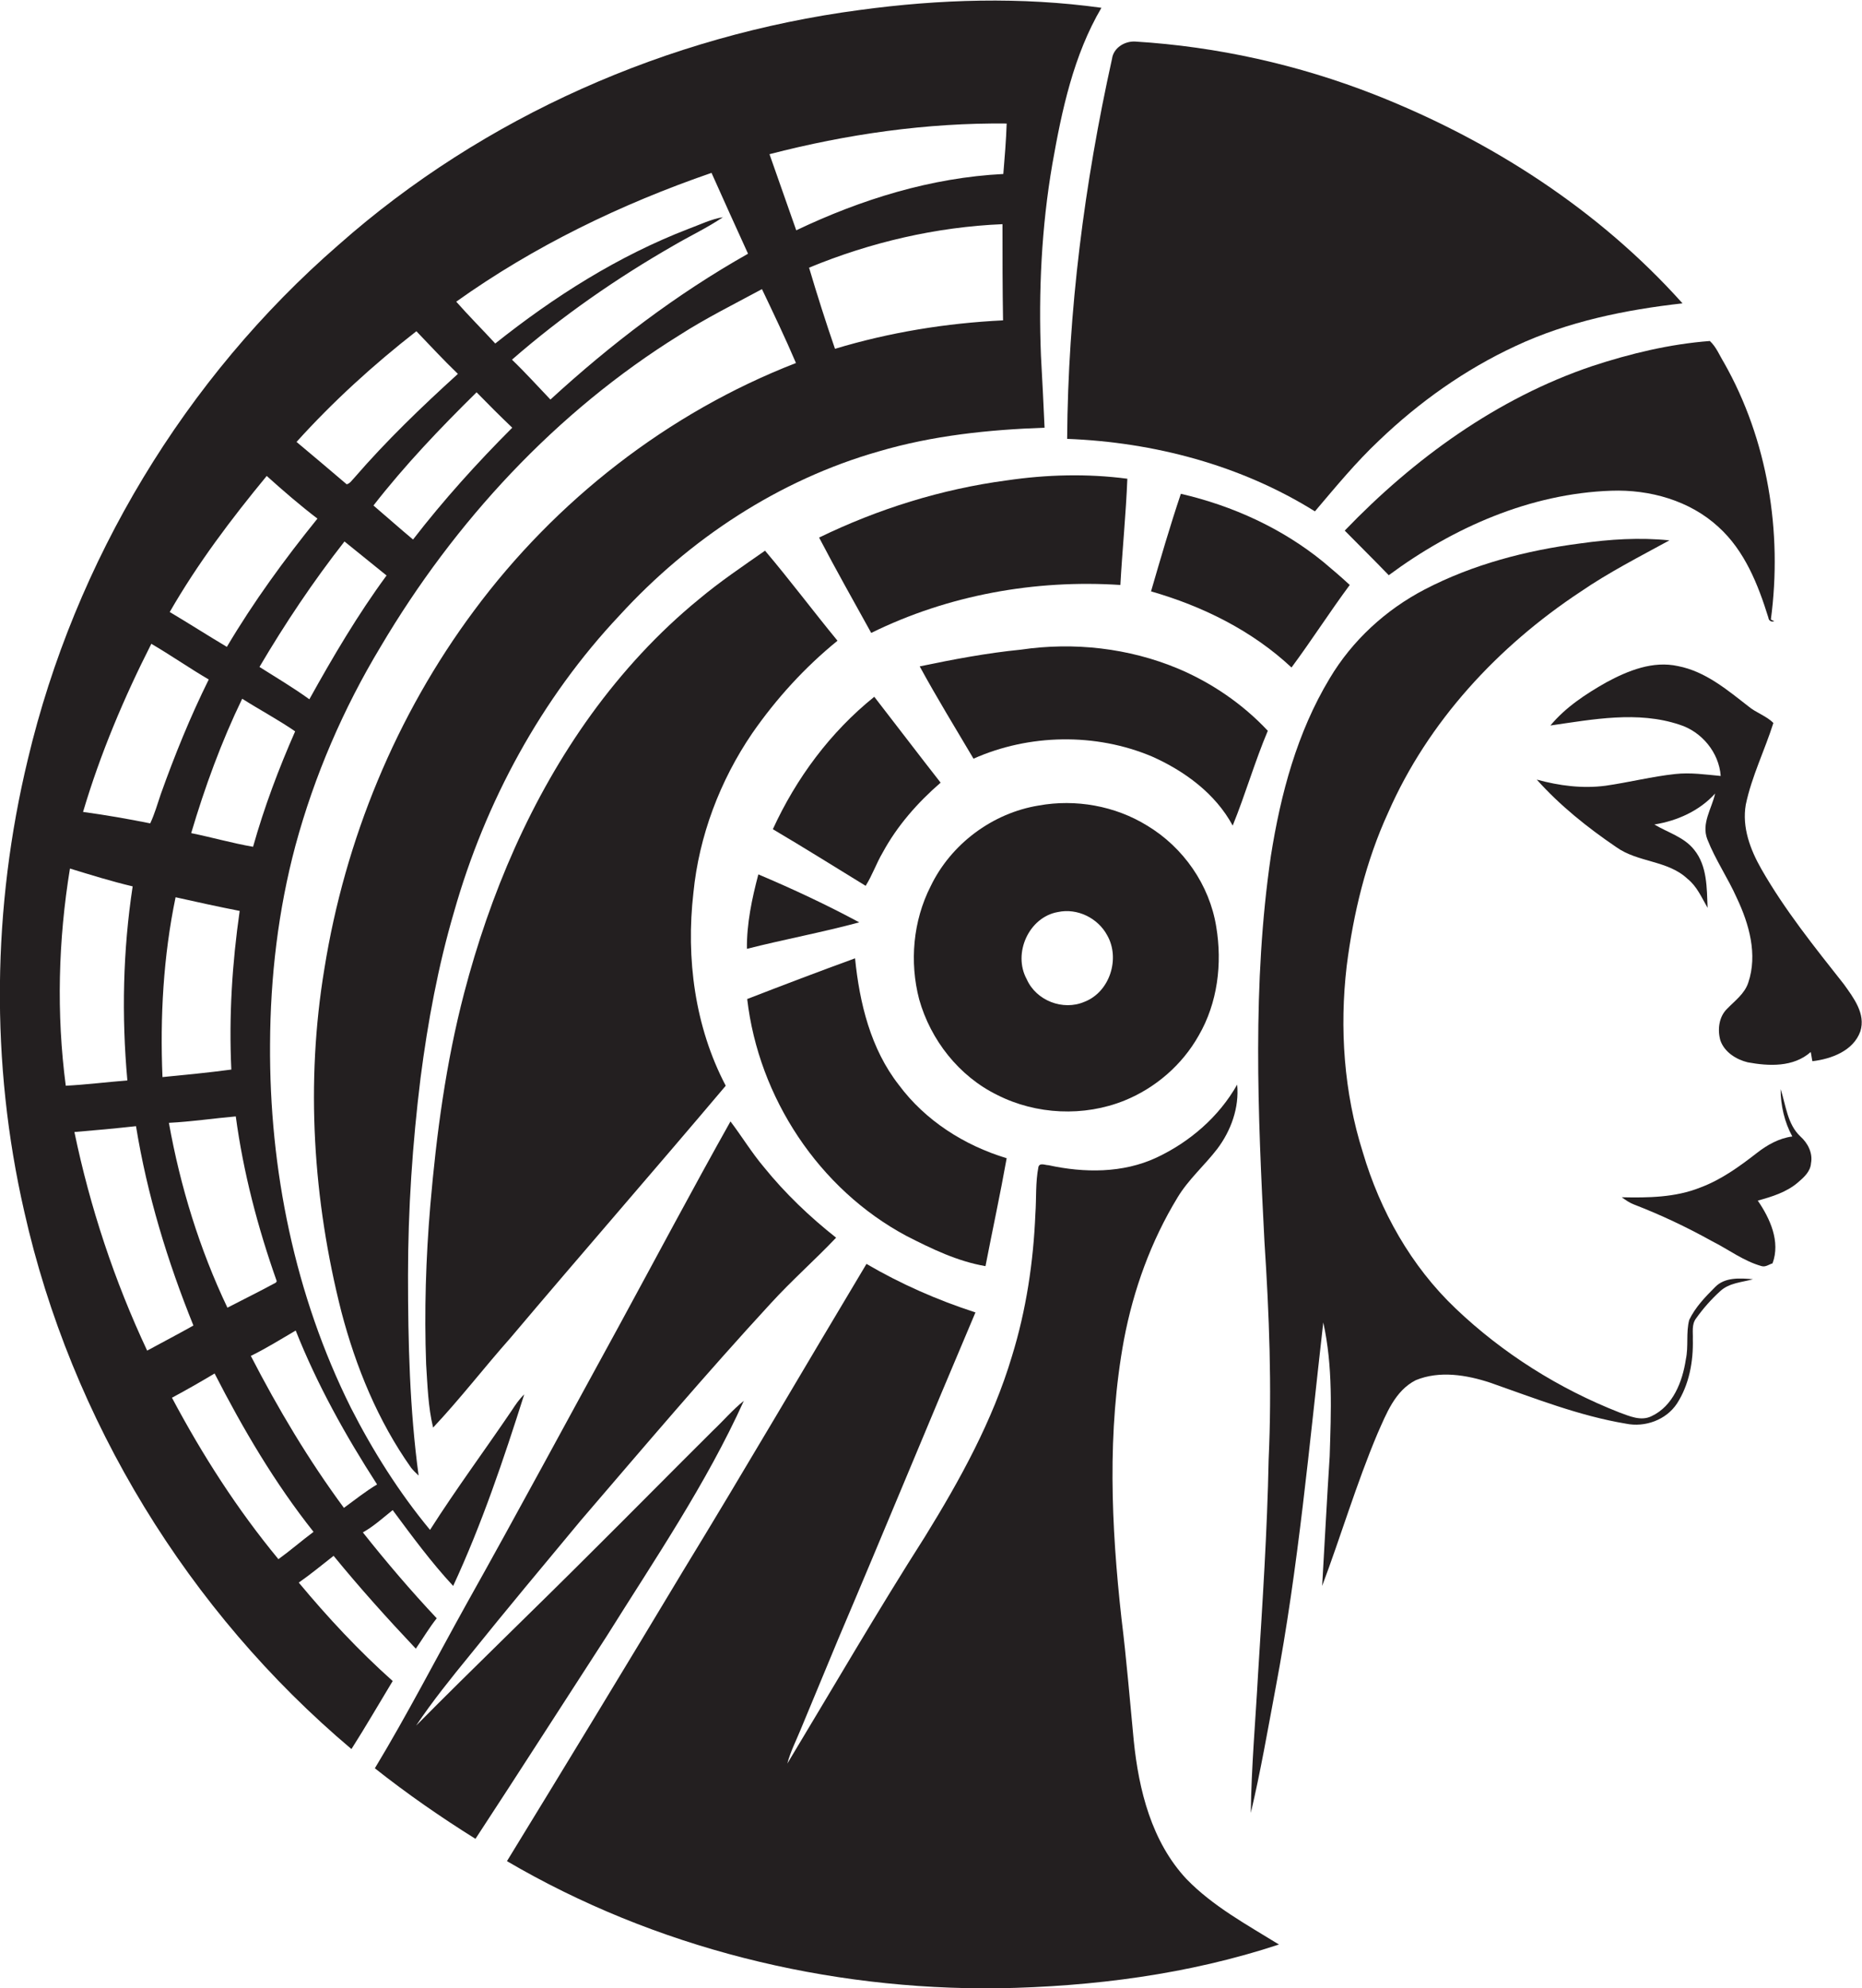<?xml version="1.0" encoding="utf-8"?>
<!-- Generator: Adobe Illustrator 19.2.0, SVG Export Plug-In . SVG Version: 6.00 Build 0)  -->
<svg version="1.1" id="Layer_1" xmlns="http://www.w3.org/2000/svg" xmlns:xlink="http://www.w3.org/1999/xlink" x="0px" y="0px"
	 viewBox="0 0 668.1 713" enable-background="new 0 0 668.1 713" xml:space="preserve">
<g>
	<path fill="#231F20" d="M107.2,567.6c4.3-3,8.4-6.4,12.5-9.6c9.4,11.5,19.3,22.5,29.5,33.3c2.5-3.6,4.8-7.5,7.5-10.9
		c-9.3-9.9-18.1-20.2-26.5-30.8c3.9-2.2,7.2-5.2,10.7-8c6.9,9.3,13.8,18.7,21.7,27.2c10.3-22.2,18.1-45.4,25.5-68.7
		c-1.8,1.7-3.2,3.8-4.5,5.8c-9.7,14.3-20,28.2-29.3,42.8c-11.1-13.4-20.5-28.3-28.4-43.8c-20.1-40.3-29.3-85.5-29-130.4
		c0.1-24,2.9-48,9.1-71.2c6.8-25.1,17.2-49.2,30.6-71.4c26.5-44.8,62.9-84.2,107.2-111.7c9.5-6.1,19.6-11.1,29.6-16.5
		c4.2,8.8,8.4,17.6,12.2,26.5c-45.9,17.8-86.2,49.3-115.5,88.8c-28,37.6-46.3,82.2-53.7,128.4c-6.8,40.9-4.1,83,6.1,123.1
		c5.2,19.8,13.1,39.1,25,55.9c0.8,1,1.7,1.9,2.7,2.8c-3.2-23.7-3.8-47.7-3.8-71.7c0-23.7,1.6-47.4,4.5-70.9
		c2.6-20.1,6.3-40.1,12-59.5c11.2-39.5,31.3-76.6,59.5-106.5c25-27.3,57.1-48.5,92.9-58.7c19.3-5.7,39.5-7.8,59.5-8.5
		c-0.4-8.6-0.8-17.3-1.3-25.9c-0.9-23,0.2-46.1,4.1-68.7c3.4-19.3,7.6-39,17.6-56c-28.8-4-58.1-3.1-86.8,0.8
		c-68.7,9.1-134.9,38.2-186.9,84.2C66.3,135.7,26.9,201.2,10,272.3c-12.8,53-13.5,109-1.3,162.2C25.5,509.3,67.6,578,126.1,627.3
		c5.1-8,9.9-16.3,14.8-24.4C128.8,592.1,117.6,580.1,107.2,567.6z M299.6,125.1c-3.3-9.6-6.4-19.3-9.3-29.1
		c22-9.1,45.6-14.6,69.4-15.6c0,11.5,0,23,0.2,34.5C339.4,115.9,319.2,119.2,299.6,125.1z M361.2,44.3c-0.2,6-0.7,12.1-1.2,18.1
		c-25.9,1.3-51,9.1-74.3,20.2c-3.2-9.1-6.4-18.2-9.6-27.3C303.9,48.1,332.5,44,361.2,44.3z M135.3,532.4c-4.2,2.5-7.9,5.5-11.9,8.4
		c-12.7-17.2-23.6-35.5-33.4-54.5c5.5-2.7,10.8-6,16.1-9.1C113.8,496.6,124,514.9,135.3,532.4z M99.3,459.5L99,460
		c-5.7,3.1-11.6,6-17.4,9c-10-21-16.9-43.4-21-66.3c8-0.4,16-1.6,24-2.3C87.3,420.5,92.5,440.3,99.3,459.5z M83,383.6
		c-8.2,1.1-16.5,1.9-24.7,2.7c-0.9-21.6,0.3-43.3,4.7-64.5c7.6,1.7,15.3,3.4,23,4.9C83.3,345.5,82.1,364.5,83,383.6z M90.8,303.7
		c-7.5-1.3-14.8-3.4-22.2-4.9c4.9-16.5,10.8-32.7,18.3-48.2c6.3,4,12.9,7.5,19,11.7C100,275.7,94.8,289.5,90.8,303.7z M111,250.8
		c-5.8-4.2-11.9-7.8-17.9-11.6c9.2-15.6,19.3-30.7,30.5-45c5,4.1,10.1,8.1,15.1,12.2C128.4,220.4,119.5,235.5,111,250.8z
		 M148.2,193.5c-4.8-4-9.5-8.2-14.2-12.2c11.3-14.5,23.9-27.7,37-40.6c4.2,4.3,8.4,8.5,12.8,12.7
		C171.1,166.1,159.1,179.4,148.2,193.5z M255.3,62c4.3,9.7,8.7,19.3,13.1,29c-25.7,14.5-49.2,32.4-70.9,52.3
		c-4.6-4.8-9-9.7-13.8-14.3c17.9-15.6,37.5-29.2,58.1-41c5.8-3.4,12-6.3,17.6-10.1c-4.3,0.7-8.3,2.7-12.4,4.2
		c-25.2,9.7-48.2,24.3-69.3,41.1c-4.6-5-9.5-9.9-14-15C191.6,88.3,222.8,73.2,255.3,62z M149.4,118.8c4.9,5.1,9.7,10.3,14.9,15.3
		c-13,11.8-25.7,24-37.2,37.3c-0.8,0.8-1.5,2-2.7,2.3c-6-5.1-12-10.2-18-15.2C119.5,144,134,130.8,149.4,118.8z M95.7,170.7
		c5.9,5.3,11.9,10.5,18.2,15.3c-11.8,14.6-22.9,29.8-32.5,46c-6.9-4.1-13.6-8.4-20.5-12.5C70.9,202.1,83,186.1,95.7,170.7z
		 M54.3,230.9c7,4.1,13.6,8.7,20.6,12.8c-6.6,13.3-12.2,27.1-17.2,41.1c-1.2,3.5-2.2,7.1-3.8,10.5c-8-1.6-16-3-24.1-4.1
		C36,270.3,44.5,250.2,54.3,230.9z M25.1,311.5c7.5,2.3,14.9,4.6,22.5,6.4c-3.5,23-4,46.4-1.9,69.6c-7.4,0.6-14.7,1.5-22.1,1.9
		C20.2,363.6,20.9,337.2,25.1,311.5z M26.7,406c7.4-0.6,14.8-1.3,22.1-2.1c4,24.6,11.3,48.5,20.6,71.5c-5.5,3.1-11.1,6-16.6,9
		C41.1,459.5,32.3,433,26.7,406z M99.9,559.2c-14.8-17.9-27.3-37.4-38.2-57.9c5.2-2.8,10.3-5.7,15.3-8.7
		c10.2,19.9,21.6,39.3,35.5,56.8C108.2,552.6,104.2,556.1,99.9,559.2z"/>
	<path fill="#231F20" d="M471.8,183.4c7.4-8.7,14.7-17.6,23-25.4c14.4-13.8,30.9-25.5,49-33.9c18.8-8.8,39.4-13,59.9-15.3
		C573.7,75.3,535,50.4,493.4,34c-27.5-10.8-56.7-17.3-86.1-19.1c-3.8-0.2-7.8,2.3-8.3,6.2c-9.9,44.7-15.8,90.4-16.1,136.3
		C414,158.6,445.2,166.8,471.8,183.4z"/>
	<path fill="#231F20" d="M482.5,190.3c5.3,5.4,10.6,10.6,15.8,16c23.1-17.1,50.8-29.3,79.8-30.3c13.8-0.5,28.2,3.5,38.5,13
		c9.4,8.5,14.2,20.6,17.9,32.5c0.1,1.1,1.1,1.7,2.1,1.3l-1.2-0.6c4.2-31.4-1.1-64.4-16.8-92.1c-1.6-2.6-2.8-5.7-5.1-7.8
		c-14.4,1.1-28.5,4.5-42.2,9C537.2,142.8,507.3,164.5,482.5,190.3z"/>
	<path fill="#231F20" d="M402,209.8c0.7-12.7,2-25.4,2.5-38.1c-14.4-1.9-29-1.5-43.3,0.6c-23.3,3.1-46.1,10.2-67.3,20.5
		c6,11.5,12.4,22.8,18.7,34.2C340.2,213.4,371.4,207.8,402,209.8z"/>
	<path fill="#231F20" d="M484.3,209.8c-3-2.8-6.2-5.5-9.4-8.2c-14.8-12.1-32.6-20.2-51.2-24.5c-3.9,11.6-7.3,23.3-10.7,35
		c18.5,5.3,36.3,14.1,50.4,27.3C470.6,229.7,477.1,219.5,484.3,209.8z"/>
	<path fill="#231F20" d="M615.4,461.6c-3.5,3.5-7.1,7.2-9.3,11.8c-1.2,4.6-0.2,9.4-1.2,14.1c-1.2,8-4.6,16.8-12.3,20.4
		c-3.8,1.9-7.9,0-11.5-1.3c-21.7-8.5-41.9-21.2-58.8-37.3c-16-15.2-27.1-35-33.3-56c-6.8-21.5-8.4-44.5-5.8-66.8
		c2.4-18.9,6.9-37.7,14.9-55.1c14.3-32.6,39.4-59.6,68.9-79.1c10.2-7,21.2-12.6,32-18.5c-10.7-1.1-21.4-0.4-32,1.1
		c-19.3,2.5-38.5,7.5-55.8,16.5c-14,7.3-26,18.3-34.1,31.9c-11.7,19.4-17.6,41.5-21.1,63.7c-6.7,45.8-4.7,92.3-2.3,138.4
		c1.7,26,2.7,52,1.5,78c-0.5,25.7-2.2,51.4-3.8,77c-0.9,16.6-2.4,33.2-2.6,49.8c3.5-14.8,6.1-29.9,8.9-44.8
		c8.2-43.3,12.1-87.3,17.1-131.1c3.5,15.8,2.8,32,2.3,48c-1,15.5-1.8,31-2.7,46.5c6.8-18.1,12.3-36.7,19.8-54.5
		c3.2-7.2,6.3-15.5,13.8-19.3c8.5-3.5,18.2-1.9,26.7,0.9c16,5.6,31.9,11.9,48.7,14.7c6.8,1.4,14.4-1.3,18.3-7.2
		c4.4-6.8,5.9-15.1,5.7-23.1c0.1-2.5-0.5-5.3,1.2-7.5c2.5-3.5,5.4-6.8,8.6-9.7c3.2-3,7.8-3.2,11.8-4.3
		C624.3,458.4,618.9,458,615.4,461.6z"/>
	<path fill="#231F20" d="M269.9,263c8.6-12.4,18.9-23.7,30.6-33.2c-8.8-10.7-17.1-21.8-26-32.3c-8,5.6-16.2,11.1-23.7,17.4
		c-14.7,12-27.6,26.1-38.7,41.4c-21.6,29.9-36.3,64.4-45.6,100c-6.5,24.9-9.9,50.4-12.1,76c-1.6,18.9-2.2,38-1.5,57
		c0.5,7.6,0.7,15.3,2.5,22.7c9.7-10.3,18.3-21.5,27.7-32.1c25.6-30.3,51.7-60.2,77.3-90.5c-11.1-21.1-14.3-45.7-11.6-69.2
		C250.8,299.9,258.3,280,269.9,263z"/>
	<path fill="#231F20" d="M454.9,262.1c-9-9.6-20.1-17.2-32.2-22.3c-17.7-7.4-37.4-9.6-56.4-6.8c-12.2,1.2-24.3,3.5-36.3,6
		c6.1,11.2,12.8,22.1,19.3,33.1c20-8.9,43.8-9.3,64-0.8c11.7,5.2,22.8,13.3,29,24.8C446.9,284.8,450.2,273.2,454.9,262.1z"/>
	<path fill="#231F20" d="M661.6,353c-10.5-13.3-21.2-26.6-29.6-41.3c-4-7-7-15-5.6-23.1c2.1-10.1,6.8-19.5,9.9-29.3
		c-2.4-2.5-6.3-3.7-9-6c-7.6-5.9-15.4-12.5-25.2-14.4c-9-2-17.9,1.6-25.7,5.8c-7.4,4.2-14.6,8.9-20.1,15.5
		c15.3-2.2,31.3-5.3,46.3-0.3c8,2.5,14.2,10,14.8,18.4c-5.4-0.5-10.8-1.3-16.3-0.7c-8.4,0.9-16.6,3-25,4.2c-8.3,1.1-16.7,0-24.7-2.2
		c8.3,9.3,18.2,17.2,28.5,24.2c7.8,5.6,18.5,4.7,25.6,11.4c3.4,2.7,5.1,6.8,7.2,10.4c-0.3-7.1-0.1-15-4.8-20.8
		c-3.6-4.6-9.5-6.2-14.3-9.1c8.2-1.3,16.2-4.9,21.8-11.1c-1.2,5.4-5,10.7-2.8,16.4c2.9,7.4,7.4,13.9,10.6,21.1
		c4.4,9.3,7.5,20.2,4.1,30.3c-1.3,4-4.8,6.5-7.6,9.4c-3,2.9-3.5,7.6-2.4,11.4c1.5,4.2,5.7,6.8,9.8,7.8c7.6,1.4,16.4,1.8,22.6-3.7
		c0.2,0.8,0.4,2.5,0.6,3.3c6.8-0.8,14.7-3.7,17.2-10.7C669.5,363.6,665.1,357.9,661.6,353z"/>
	<path fill="#231F20" d="M277.3,297.4c11.2,6.6,22.2,13.5,33.3,20.3c2.4-3.8,3.8-8,6.1-11.9c5.2-9.6,12.5-17.9,20.8-25.1
		c-8-10.2-15.8-20.5-23.8-30.8C297.9,262.6,285.7,279.1,277.3,297.4z"/>
	<path fill="#231F20" d="M403.5,394.7c11.1-4.5,20.7-12.8,26.6-23.3c6.8-11.7,8.5-25.8,6.3-39c-2.4-15-11.8-28.5-24.8-36.3
		c-11.5-7.1-25.7-9.6-38.9-7.2c-16.6,2.7-31.5,13.8-38.8,29c-6.3,12.4-7.6,27.1-4.1,40.5c4.1,14.6,14.3,27.6,28,34.3
		C371.8,399.8,388.9,400.6,403.5,394.7z M368.4,351.2c-5.1-9.3,0.8-22.3,11.2-24.1c7-1.5,14.4,2.2,17.7,8.4
		c4.7,8.3,0.9,20.3-8.2,23.8C381.4,362.6,371.8,358.9,368.4,351.2z"/>
	<path fill="#231F20" d="M272.1,313.6c-2.3,8.7-4.2,17.7-4.1,26.7c13.4-3.4,27-5.9,40.3-9.5C296.6,324.5,284.4,318.8,272.1,313.6z"
		/>
	<path fill="#231F20" d="M325.3,443.3c9,4.6,18.3,9.1,28.3,10.8c2.5-12.9,5.3-25.8,7.6-38.7c-15.2-4.6-29.2-13.5-38.7-26.3
		c-10.1-12.9-14.1-29.4-15.7-45.4c-12.9,4.7-25.8,9.6-38.7,14.6C272.2,393.6,293.8,426.5,325.3,443.3z"/>
	<path fill="#231F20" d="M406.8,624.3c-1.4-14.6-2.6-29.2-4.4-43.8c-3.7-33.2-5.2-67.1,0.9-100.1c3.4-17.9,9.7-35.3,19.2-50.9
		c3.9-6.5,9.7-11.5,14.3-17.5c4.9-6.5,7.9-14.8,7.1-23c-6.5,11.5-17,20.6-29,26.2c-12,5.6-25.9,5.5-38.7,2.7c-1.2,0-3.1-1-3.6,0.6
		c-1.1,5.6-0.7,11.3-1.1,16.9c-0.7,17.2-3.3,34.5-8.4,51c-6.9,23.1-18.6,44.3-31.2,64.7c-17.1,26.8-33,54.2-49.4,81.4
		c1.1-4.2,3.1-8.1,4.7-12c4.5-10.9,9-21.7,13.5-32.5c16.6-39,32.7-78.2,49.3-117.3c-13.6-4.4-26.8-10.2-39.1-17.4
		c-22,36.7-43.5,73.6-65.8,110.1c-20.9,34.8-42,69.5-63.2,104.1c53.1,31.1,114.9,46.3,176.3,45.6c34-0.6,68.3-5,100.7-15.7
		c-11.5-7.1-23.7-13.7-33.2-23.5C413.2,660.5,408.6,642,406.8,624.3z"/>
	<path fill="#231F20" d="M646,407.6c-4.7-4.4-5.2-11.2-7.1-17c0,5.9,1.4,11.9,4.2,17c-4.7,0.6-9,3-12.7,5.9
		c-6.3,4.9-12.8,9.6-20.3,12.4c-9,3.6-18.7,3.7-28.2,3.5c1.4,1,2.8,2,4.4,2.6c9.6,3.7,18.9,8.1,27.9,13.1c6,3,11.4,7.2,17.9,9
		c1.4,0.4,2.6-0.6,3.9-1c2.9-7.8-0.9-16.1-5.3-22.5c5.1-1.4,10.3-3,14.4-6.5c2.1-1.8,4.5-3.9,4.7-6.9
		C650.5,413.6,648.7,410,646,407.6z"/>
	<path fill="#231F20" d="M266.9,502.4c-4,3.2-7.3,7.1-11,10.6c-14.6,14.5-29,29.1-43.5,43.5c-20.9,20.9-42.3,41.4-63.1,62.4
		c5.9-8.8,12.6-17.1,19.3-25.3c13.1-16.3,26.5-32.3,39.8-48.3c22.5-26.2,44.8-52.5,68.2-77.9c7.5-8.2,15.8-15.5,23.4-23.5
		c-9.5-7.5-18.3-15.9-25.9-25.3c-4.4-5.2-7.9-11-12-16.4c-13.7,24.4-26.8,49.1-40.2,73.7c-18.2,33.2-36.1,66.5-54.6,99.5
		c-10.9,19.6-21.2,39.6-32.8,58.8c11.5,9.1,23.6,17.5,36.1,25.3c15.8-24.1,31.4-48.5,47.1-72.7C234.9,559.3,253.4,532.2,266.9,502.4
		z"/>
</g>
</svg>

